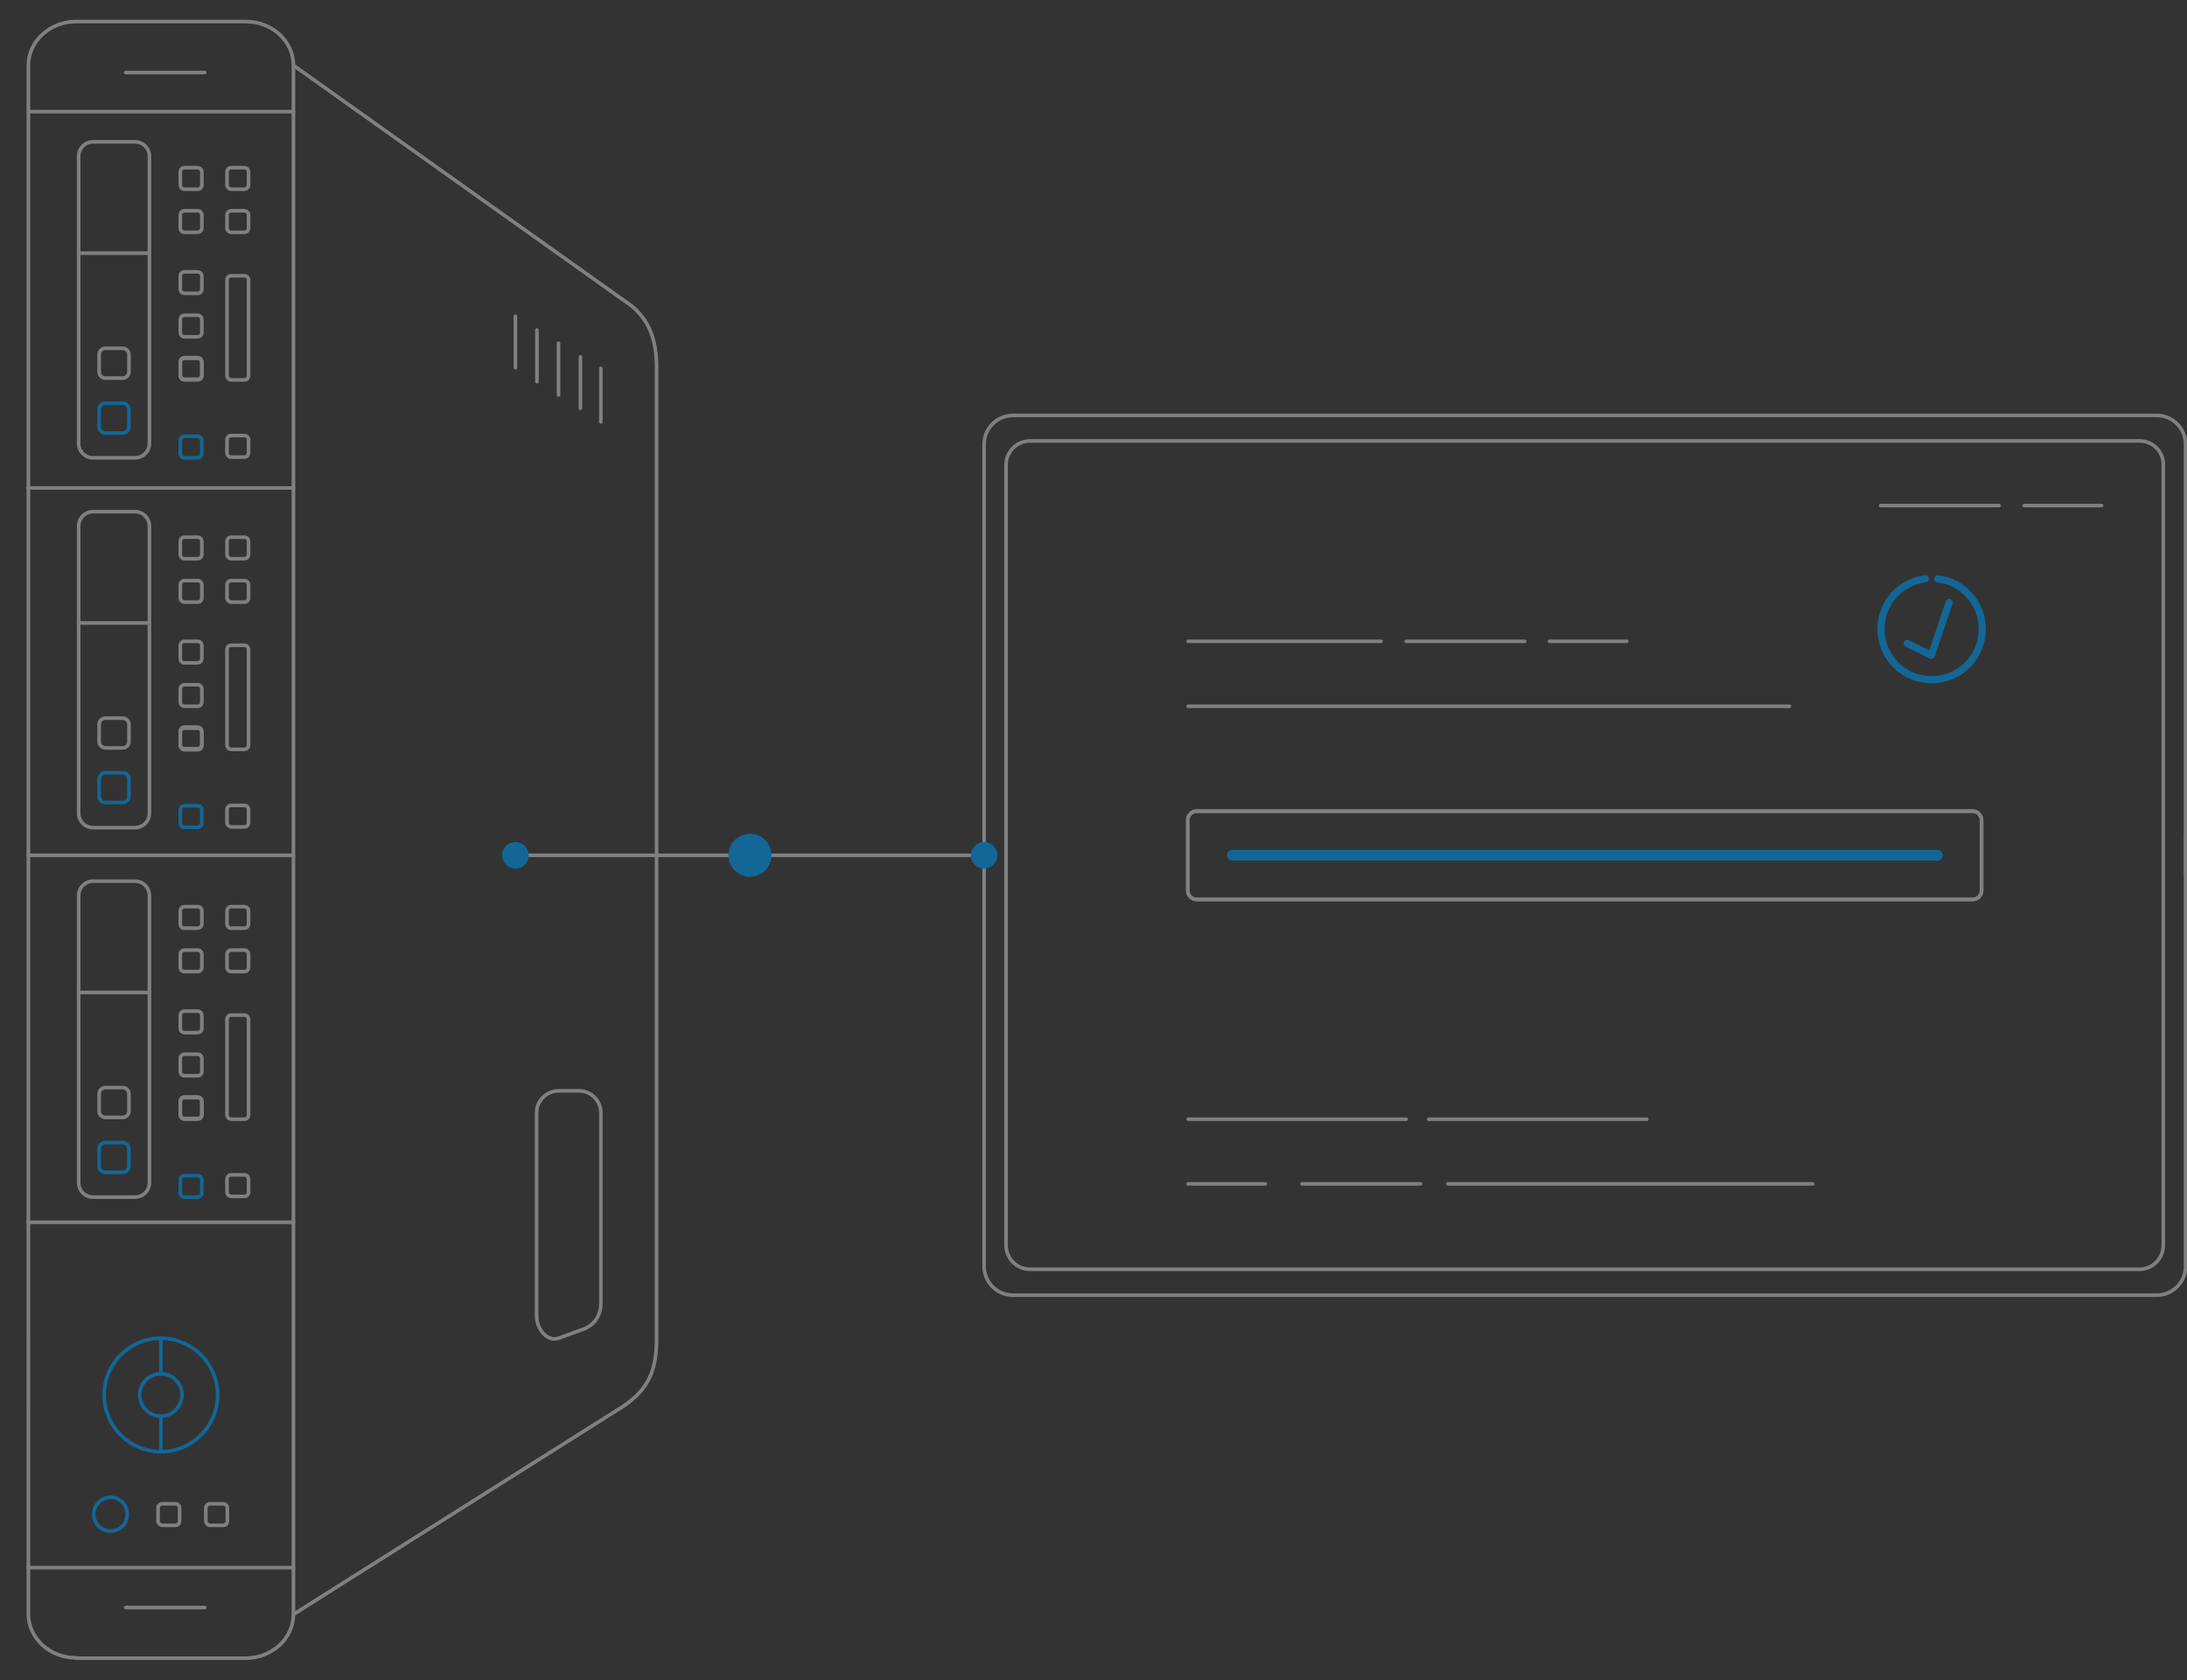 <?xml version="1.0" encoding="utf-8"?>
<!-- Generator: Adobe Illustrator 24.3.0, SVG Export Plug-In . SVG Version: 6.00 Build 0)  -->
<svg version="1.1" id="Layer_1" xmlns="http://www.w3.org/2000/svg" xmlns:xlink="http://www.w3.org/1999/xlink" x="0px" y="0px"
	 viewBox="0 0 608.9 468" style="enable-background:new 0 0 608.9 468;" xml:space="preserve">
<rect x="0" y="0" width="608.9" height="468" fill="#333333" stroke="none"/>
<style type="text/css">
	.install0{fill:none;stroke:#808080;stroke-linecap:round;stroke-linejoin:round;stroke-miterlimit:10;}
	.install1{fill:none;stroke:#126797;stroke-linecap:round;stroke-linejoin:round;stroke-miterlimit:10;}
	.install2{fill:none;stroke:#808080;stroke-miterlimit:10;}
	.install3{fill:#FFFFFF;stroke:#126797;stroke-width:3;stroke-linecap:round;stroke-linejoin:round;stroke-miterlimit:10;}
	.install4{fill:#126797;}
	.install5{fill:#FFFFFF;stroke:#808080;stroke-linecap:round;stroke-linejoin:round;stroke-miterlimit:10;}
	.install6{fill:none;stroke:#126797;stroke-width:2;stroke-linecap:round;stroke-linejoin:round;stroke-miterlimit:10;}
</style>
<path class="install0" d="M21.2,461.7c-7.4,0-13.3-5.5-13.3-12.2V18.2c0-6.7,6-12.2,13.3-12.2h47.2c7.4,0,13.3,5.5,13.3,12.2v431.4
	c0,6.7-6,12.2-13.3,12.2H21.2V461.7z M81.7,18.2l91.9,65.4c5.1,3.2,9.2,8.3,9.2,18.4v271.2c0,10.1-3.6,14.5-9.2,18.4l-91.9,58"/>
<path id="svg-concept" class="install1" d="M50.2,126.3v-3.6c0-0.7,0.5-1.2,1.2-1.2H55c0.7,0,1.2,0.5,1.2,1.2v3.6c0,0.7-0.5,1.2-1.2,1.2
	h-3.6C50.7,127.5,50.2,127,50.2,126.3z M27.6,118.9V114c0-0.9,0.8-1.7,1.7-1.7h4.9c0.9,0,1.7,0.8,1.7,1.7v4.9c0,0.9-0.8,1.7-1.7,1.7
	h-4.9C28.4,120.6,27.6,119.8,27.6,118.9z M50.2,229.2v-3.6c0-0.7,0.5-1.2,1.2-1.2H55c0.7,0,1.2,0.5,1.2,1.2v3.6
	c0,0.7-0.5,1.2-1.2,1.2h-3.6C50.7,230.5,50.2,229.9,50.2,229.2z M27.6,221.8v-4.9c0-0.9,0.8-1.7,1.7-1.7h4.9c0.9,0,1.7,0.8,1.7,1.7
	v4.9c0,0.9-0.8,1.7-1.7,1.7h-4.9C28.4,223.5,27.6,222.8,27.6,221.8z M50.2,332.2v-3.6c0-0.7,0.5-1.2,1.2-1.2H55
	c0.7,0,1.2,0.5,1.2,1.2v3.6c0,0.7-0.5,1.2-1.2,1.2h-3.6C50.7,333.4,50.2,332.8,50.2,332.2z M27.6,324.8v-4.9c0-0.9,0.8-1.7,1.7-1.7
	h4.9c0.9,0,1.7,0.8,1.7,1.7v4.9c0,0.9-0.8,1.7-1.7,1.7h-4.9C28.4,326.5,27.6,325.7,27.6,324.8z M44.8,404.3
	c-8.7,0-15.8-7.1-15.8-15.8c0-8.7,7.1-15.8,15.8-15.8s15.8,7.1,15.8,15.8C60.6,397.2,53.5,404.3,44.8,404.3z"/>
<path id="svg-concept" class="install1" d="M44.8,394.4c-3.2,0-5.9-2.6-5.9-5.9c0-3.2,2.6-5.9,5.9-5.9c3.2,0,5.9,2.6,5.9,5.9
	C50.6,391.8,48,394.4,44.8,394.4z M44.8,404.3v-9.9 M44.8,382.7v-10"/>
<path class="install0" d="M81.7,31.1H8.1 M81.7,436.6H7.8 M21.9,123.5v-80c0-2.2,1.8-4,4-4h11.7c2.2,0,4,1.8,4,4v80c0,2.2-1.8,4-4,4H25.9
	C23.7,127.5,21.9,125.7,21.9,123.5z M50.2,51.5v-3.6c0-0.7,0.5-1.2,1.2-1.2H55c0.7,0,1.2,0.5,1.2,1.2v3.6c0,0.7-0.5,1.2-1.2,1.2
	h-3.6C50.7,52.7,50.2,52.1,50.2,51.5z M50.2,63.5v-3.6c0-0.7,0.5-1.2,1.2-1.2H55c0.7,0,1.2,0.5,1.2,1.2v3.6c0,0.7-0.5,1.2-1.2,1.2
	h-3.6C50.7,64.7,50.2,64.2,50.2,63.5z M50.2,80.5v-3.6c0-0.7,0.5-1.2,1.2-1.2H55c0.7,0,1.2,0.5,1.2,1.2v3.6c0,0.7-0.5,1.2-1.2,1.2
	h-3.6C50.7,81.7,50.2,81.2,50.2,80.5z M63.2,51.5v-3.6c0-0.7,0.5-1.2,1.2-1.2H68c0.7,0,1.2,0.5,1.2,1.2v3.6c0,0.7-0.5,1.2-1.2,1.2
	h-3.6C63.8,52.7,63.2,52.1,63.2,51.5z M63.2,63.5v-3.6c0-0.7,0.5-1.2,1.2-1.2H68c0.7,0,1.2,0.5,1.2,1.2v3.6c0,0.7-0.5,1.2-1.2,1.2
	h-3.6C63.8,64.7,63.2,64.2,63.2,63.5z M63.2,126.1v-3.6c0-0.7,0.5-1.2,1.2-1.2H68c0.7,0,1.2,0.5,1.2,1.2v3.6c0,0.7-0.5,1.2-1.2,1.2
	h-3.6C63.8,127.4,63.2,126.8,63.2,126.1z M50.2,92.5V89c0-0.7,0.5-1.2,1.2-1.2H55c0.7,0,1.2,0.5,1.2,1.2v3.6c0,0.7-0.5,1.2-1.2,1.2
	h-3.6C50.7,93.8,50.2,93.2,50.2,92.5z M50.2,104.4v-3.6c0-0.7,0.5-1.2,1.2-1.2H55c0.7,0,1.2,0.5,1.2,1.2v3.6c0,0.7-0.5,1.2-1.2,1.2
	h-3.6C50.7,105.6,50.2,105.1,50.2,104.4z"/>
<path class="install0" d="M50.2,104.6V101c0-0.7,0.5-1.2,1.2-1.2H55c0.7,0,1.2,0.5,1.2,1.2v3.6c0,0.7-0.5,1.2-1.2,1.2h-3.6
	C50.7,105.8,50.2,105.3,50.2,104.6z M63.2,104.6V78c0-0.7,0.5-1.2,1.2-1.2H68c0.7,0,1.2,0.5,1.2,1.2v26.6c0,0.7-0.5,1.2-1.2,1.2
	h-3.6C63.8,105.8,63.2,105.3,63.2,104.6z M41.6,70.5H21.9 M27.6,103.6v-4.9c0-0.9,0.8-1.7,1.7-1.7h4.9c0.9,0,1.7,0.8,1.7,1.7v4.9
	c0,0.9-0.8,1.7-1.7,1.7h-4.9C28.4,105.3,27.6,104.5,27.6,103.6z M21.9,226.5v-80c0-2.2,1.8-4,4-4h11.7c2.2,0,4,1.8,4,4v80
	c0,2.2-1.8,4-4,4H25.9C23.7,230.5,21.9,228.7,21.9,226.5z M50.2,154.4v-3.6c0-0.7,0.5-1.2,1.2-1.2H55c0.7,0,1.2,0.5,1.2,1.2v3.6
	c0,0.7-0.5,1.2-1.2,1.2h-3.6C50.7,155.6,50.2,155.1,50.2,154.4z M50.2,166.5v-3.6c0-0.7,0.5-1.2,1.2-1.2H55c0.7,0,1.2,0.5,1.2,1.2
	v3.6c0,0.7-0.5,1.2-1.2,1.2h-3.6C50.7,167.7,50.2,167.1,50.2,166.5z M50.2,183.4v-3.6c0-0.7,0.5-1.2,1.2-1.2H55
	c0.7,0,1.2,0.5,1.2,1.2v3.6c0,0.7-0.5,1.2-1.2,1.2h-3.6C50.7,184.7,50.2,184.1,50.2,183.4z M63.2,154.4v-3.6c0-0.7,0.5-1.2,1.2-1.2
	H68c0.7,0,1.2,0.5,1.2,1.2v3.6c0,0.7-0.5,1.2-1.2,1.2h-3.6C63.8,155.6,63.2,155.1,63.2,154.4z M63.2,166.5v-3.6
	c0-0.7,0.5-1.2,1.2-1.2H68c0.7,0,1.2,0.5,1.2,1.2v3.6c0,0.7-0.5,1.2-1.2,1.2h-3.6C63.8,167.7,63.2,167.1,63.2,166.5z M63.2,229.1
	v-3.6c0-0.7,0.5-1.2,1.2-1.2H68c0.7,0,1.2,0.5,1.2,1.2v3.6c0,0.7-0.5,1.2-1.2,1.2h-3.6C63.8,230.3,63.2,229.7,63.2,229.1z
	 M50.2,195.5v-3.6c0-0.7,0.5-1.2,1.2-1.2H55c0.7,0,1.2,0.5,1.2,1.2v3.6c0,0.7-0.5,1.2-1.2,1.2h-3.6
	C50.7,196.7,50.2,196.2,50.2,195.5z M50.2,207.3v-3.6c0-0.7,0.5-1.2,1.2-1.2H55c0.7,0,1.2,0.5,1.2,1.2v3.6c0,0.7-0.5,1.2-1.2,1.2
	h-3.6C50.7,208.6,50.2,208,50.2,207.3z"/>
<path class="install0" d="M50.2,207.5V204c0-0.7,0.5-1.2,1.2-1.2H55c0.7,0,1.2,0.5,1.2,1.2v3.6c0,0.7-0.5,1.2-1.2,1.2h-3.6
	C50.7,208.8,50.2,208.2,50.2,207.5z M63.2,207.5v-26.6c0-0.7,0.5-1.2,1.2-1.2H68c0.7,0,1.2,0.5,1.2,1.2v26.6c0,0.7-0.5,1.2-1.2,1.2
	h-3.6C63.8,208.7,63.2,208.2,63.2,207.5z M41.6,173.5H21.9 M27.6,206.6v-4.9c0-0.9,0.8-1.7,1.7-1.7h4.9c0.9,0,1.7,0.8,1.7,1.7v4.9
	c0,0.9-0.8,1.7-1.7,1.7h-4.9C28.4,208.2,27.6,207.5,27.6,206.6z M21.9,329.4v-80c0-2.2,1.8-4,4-4h11.7c2.2,0,4,1.8,4,4v80
	c0,2.2-1.8,4-4,4H25.9C23.7,333.4,21.9,331.6,21.9,329.4z M50.2,257.3v-3.6c0-0.7,0.5-1.2,1.2-1.2H55c0.7,0,1.2,0.5,1.2,1.2v3.6
	c0,0.7-0.5,1.2-1.2,1.2h-3.6C50.7,258.6,50.2,258,50.2,257.3z M50.2,269.4v-3.6c0-0.7,0.5-1.2,1.2-1.2H55c0.7,0,1.2,0.5,1.2,1.2v3.6
	c0,0.7-0.5,1.2-1.2,1.2h-3.6C50.7,270.6,50.2,270.1,50.2,269.4z M50.2,286.4v-3.6c0-0.7,0.5-1.2,1.2-1.2H55c0.7,0,1.2,0.5,1.2,1.2
	v3.6c0,0.7-0.5,1.2-1.2,1.2h-3.6C50.7,287.6,50.2,287,50.2,286.4z M63.2,257.3v-3.6c0-0.7,0.5-1.2,1.2-1.2H68c0.7,0,1.2,0.5,1.2,1.2
	v3.6c0,0.7-0.5,1.2-1.2,1.2h-3.6C63.8,258.6,63.2,258,63.2,257.3z M63.2,269.4v-3.6c0-0.7,0.5-1.2,1.2-1.2H68c0.7,0,1.2,0.5,1.2,1.2
	v3.6c0,0.7-0.5,1.2-1.2,1.2h-3.6C63.8,270.6,63.2,270.1,63.2,269.4z M63.2,332v-3.6c0-0.7,0.5-1.2,1.2-1.2H68c0.7,0,1.2,0.5,1.2,1.2
	v3.6c0,0.7-0.5,1.2-1.2,1.2h-3.6C63.8,333.2,63.2,332.7,63.2,332z M50.2,298.4v-3.6c0-0.7,0.5-1.2,1.2-1.2H55c0.7,0,1.2,0.5,1.2,1.2
	v3.6c0,0.7-0.5,1.2-1.2,1.2h-3.6C50.7,299.6,50.2,299.1,50.2,298.4z M50.2,310.3v-3.6c0-0.7,0.5-1.2,1.2-1.2H55
	c0.7,0,1.2,0.5,1.2,1.2v3.6c0,0.7-0.5,1.2-1.2,1.2h-3.6C50.7,311.5,50.2,310.9,50.2,310.3z"/>
<path class="install0" d="M50.2,310.5v-3.6c0-0.7,0.5-1.2,1.2-1.2H55c0.7,0,1.2,0.5,1.2,1.2v3.6c0,0.7-0.5,1.2-1.2,1.2h-3.6
	C50.7,311.7,50.2,311.1,50.2,310.5z"/>
<path id="svg-concept" class="install1" d="M30.8,426.4c-2.6,0-4.7-2.1-4.7-4.7s2.1-4.7,4.7-4.7s4.6,2.1,4.6,4.7
	C35.5,424.3,33.4,426.4,30.8,426.4z"/>
<path class="install0" d="M44,423.6V420c0-0.7,0.5-1.2,1.2-1.2h3.6c0.7,0,1.2,0.5,1.2,1.2v3.6c0,0.7-0.5,1.2-1.2,1.2h-3.6
	C44.6,424.8,44,424.2,44,423.6z M57.3,423.6V420c0-0.7,0.5-1.2,1.2-1.2h3.6c0.7,0,1.2,0.5,1.2,1.2v3.6c0,0.7-0.5,1.2-1.2,1.2h-3.6
	C57.9,424.8,57.3,424.2,57.3,423.6z M63.2,310.5v-26.6c0-0.7,0.5-1.2,1.2-1.2H68c0.7,0,1.2,0.5,1.2,1.2v26.6c0,0.7-0.5,1.2-1.2,1.2
	h-3.6C63.8,311.7,63.2,311.1,63.2,310.5z M41.6,276.4H21.9 M27.6,309.5v-4.9c0-0.9,0.8-1.7,1.7-1.7h4.9c0.9,0,1.7,0.8,1.7,1.7v4.9
	c0,0.9-0.8,1.7-1.7,1.7h-4.9C28.4,311.2,27.6,310.4,27.6,309.5z M81.7,135.9H7.8 M167.3,117.5v-14.9 M161.6,113.7V99.4 M155.5,110
	V95.6 M149.5,106.3V91.9 M143.5,102.4V88.1 M57,20.2H35 M57,447.7H35 M81.7,238.2H7.8 M81.7,340.4H7.8 M149.4,309.9v56.7
	c0,3.4,2.9,7.2,6.1,6.1l6-2.2c4-1.1,5.8-4.2,5.8-7.6v-53c0-3.4-2.8-6.1-6.1-6.1h-5.6C152.2,303.8,149.4,306.5,149.4,309.9z"/>
<path class="install2" d="M143.5,238.2H274"/>
<path class="install0" d="M600.5,360.7H282c-4.4,0-8-3.6-8-8v-229c0-4.4,3.6-8,8-8h318.5c4.4,0,8,3.6,8,8v229
	C608.5,357.1,604.9,360.7,600.5,360.7z"/>
<g>
<path id="svg-concept" class="install3" d="M343.1,238.2h196.3"/>
<animate  accumulate="none" additive="replace" attributeName="opacity" calcMode="linear" dur="1s" fill="remove" repeatCount="indefinite" restart="always" values="0;1;0">
</animate>
</g>
<circle id="svg-ico" class="install4" cx="274" cy="238.2" r="3.7"/>
<circle id="svg-ico" class="install4" cx="143.5" cy="238.2" r="3.7"/>
<g>
	<path id="svg-ico" class="install4" d="M214.8,238.2c0,3.3-2.7,6-6,6s-6-2.7-6-6s2.7-6,6-6S214.8,234.8,214.8,238.2z"/>
		<animateMotion  accumulate="none" additive="replace" begin="0s" calcMode="paced" dur="2s" fill="remove" path="M53, 0 53 0 -53 0 53 0" repeatCount="indefinite" restart="always">
		</animateMotion>
</g>
<path class="install0" d="M595.7,122.8H286.8c-3.7,0-6.7,3-6.7,6.7v217.3c0,3.7,3,6.7,6.7,6.7h308.8c3.7,0,6.7-3,6.7-6.7V129.5
	C602.4,125.8,599.4,122.8,595.7,122.8z M551.7,248c0,1.4-1.1,2.5-2.5,2.5h-216c-1.4,0-2.5-1.1-2.5-2.5v-19.6c0-1.4,1.1-2.5,2.5-2.5
	h216c1.3,0,2.5,1.1,2.5,2.5V248z"/>
<g>
	<path class="install0" d="M551.7,248c0,1.4-1.1,2.5-2.5,2.5h-216c-1.4,0-2.5-1.1-2.5-2.5v-19.6c0-1.4,1.1-2.5,2.5-2.5h216
		c1.3,0,2.5,1.1,2.5,2.5V248z"/>
	<path class="install0" d="M330.8,196.7h167.4 M330.8,178.6h53.7 M391.5,178.6h33 M431.4,178.6h21.5 M523.6,140.8h33 M563.6,140.8h21.5
		 M391.5,311.7h-60.7 M458.5,311.7h-60.7 M504.7,329.7H403.1 M395.5,329.7h-33 M352.3,329.7h-21.5"/>
</g>
<path class="install5" d="M608.5,232.6v11.2"/>
<g>
	<path id="svg-concept" class="install6" d="M536.1,161.2c-7,0.8-12.4,6.7-12.4,14c0,7.8,6.3,14.1,14.1,14.1s14.1-6.3,14.1-14.1
		c0-7.2-5.4-13.2-12.4-14"/>
	<path id="svg-concept" class="install6" d="M542.7,167.8l-5,14.7l-6.7-3.3"/>
</g>
</svg>
